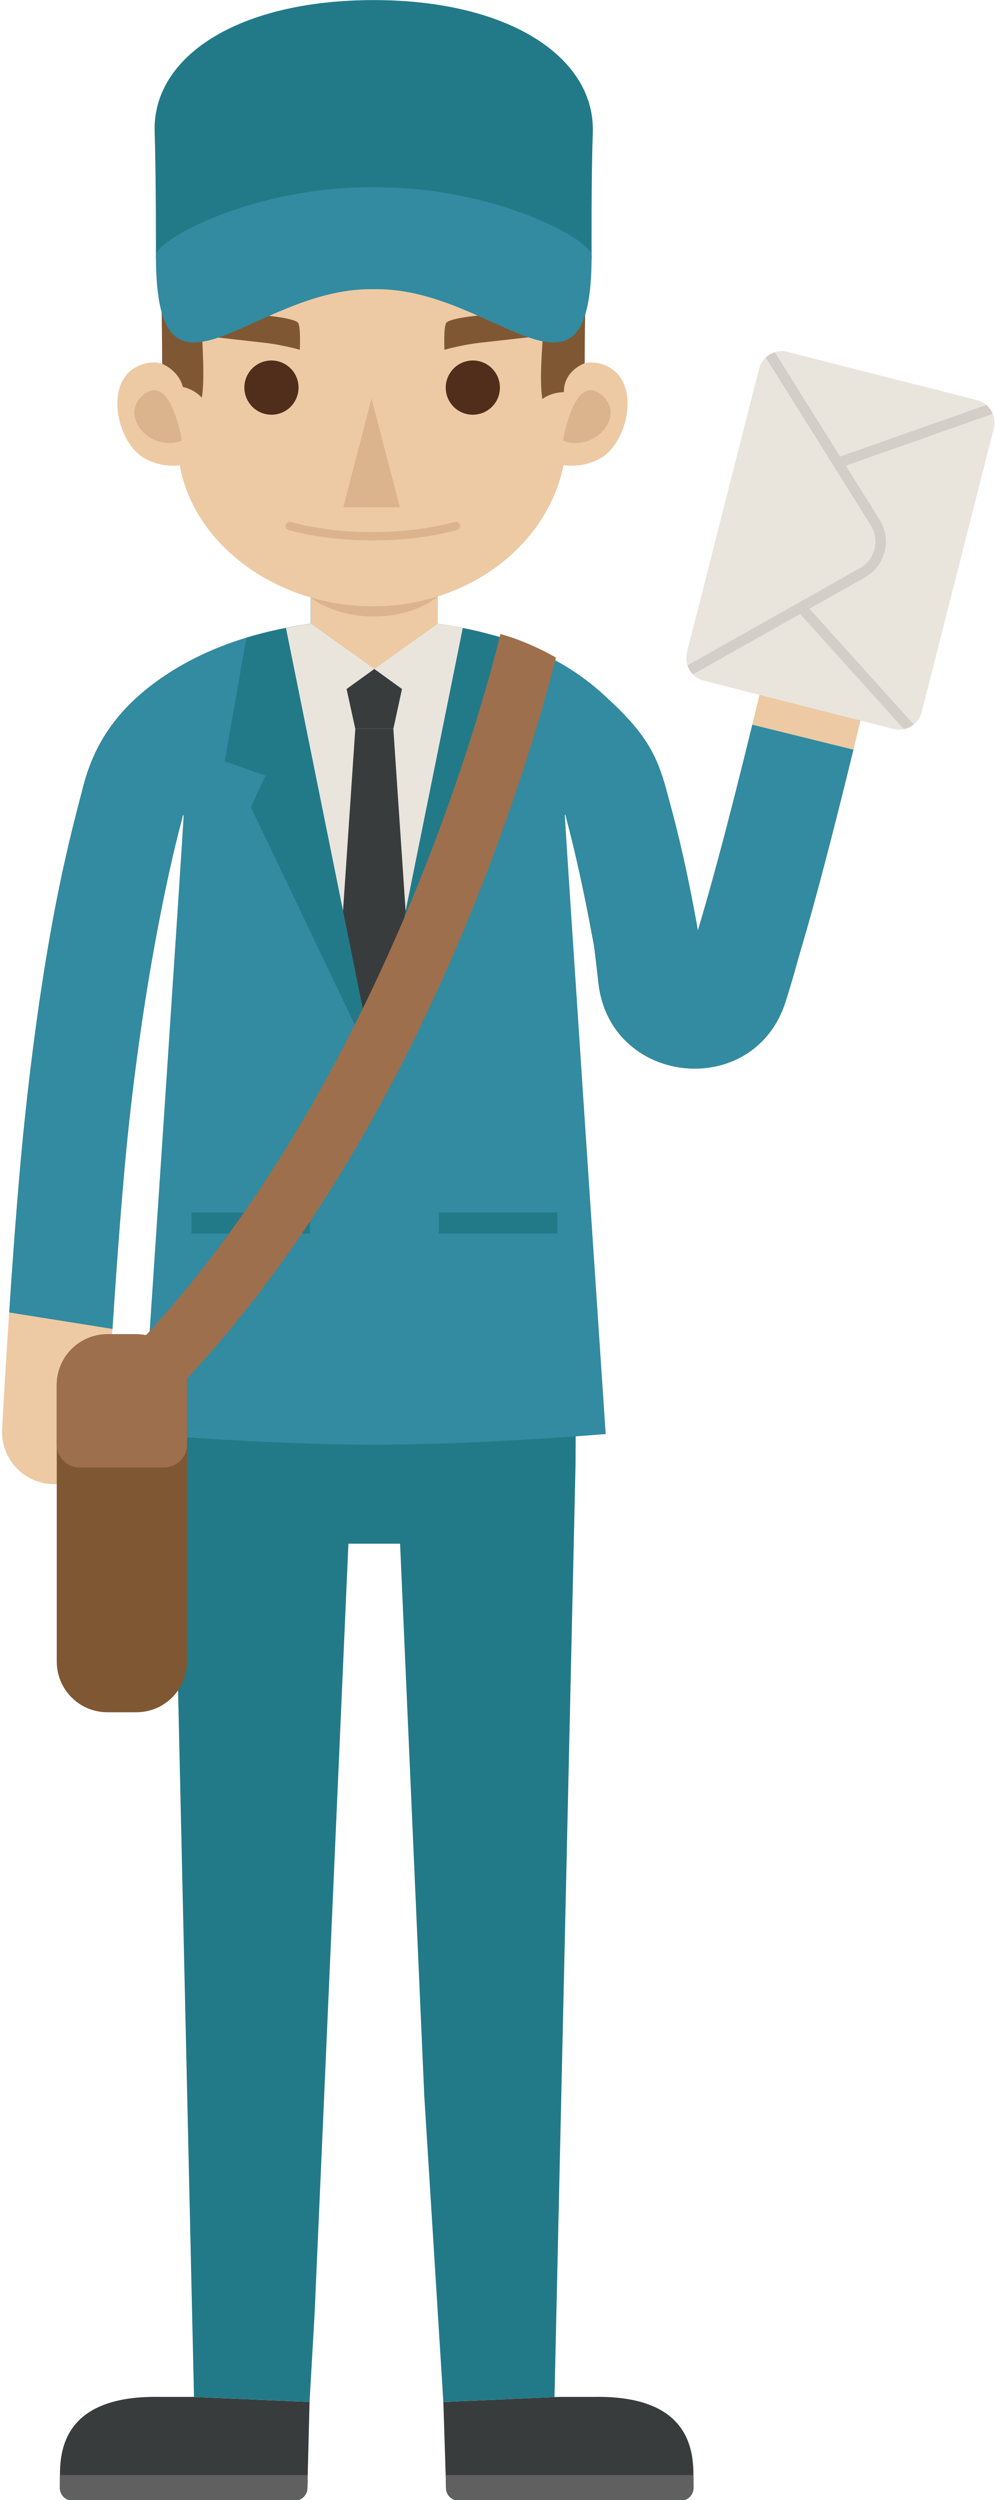 <?xml version="1.0" encoding="UTF-8"?><svg xmlns="http://www.w3.org/2000/svg" xmlns:xlink="http://www.w3.org/1999/xlink" height="122.0" preserveAspectRatio="xMidYMid meet" version="1.0" viewBox="-0.1 0.0 48.6 122.0" width="48.6" zoomAndPan="magnify"><defs><clipPath id="a"><path d="M 2 116 L 16 116 L 16 122.039 L 2 122.039 Z M 2 116"/></clipPath><clipPath id="b"><path d="M 2 120 L 15 120 L 15 122.039 L 2 122.039 Z M 2 120"/></clipPath><clipPath id="c"><path d="M 21 116 L 34 116 L 34 122.039 L 21 122.039 Z M 21 116"/></clipPath><clipPath id="d"><path d="M 21 120 L 34 120 L 34 122.039 L 21 122.039 Z M 21 120"/></clipPath><clipPath id="e"><path d="M 33 17 L 48.48 17 L 48.48 36 L 33 36 Z M 33 17"/></clipPath></defs><g><g><path d="M 8.328 67.074 L 8.348 71.457 L 9.375 116.973 L 9.355 116.973 L 15.02 117.223 L 15.266 112.934 L 16.918 75.336 L 19.441 75.336 L 20.625 102.316 L 21.555 117.223 L 27.211 116.973 L 26.984 116.973 L 28.012 71.457 L 28.031 67.074 C 25.98 67.074 18.211 67.074 18.184 67.074 C 18.16 67.074 10.363 67.074 8.328 67.074" fill="#227a89"/></g><g clip-path="url(#a)"><path d="M 15.02 117.223 L 14.93 120.789 L 14.914 121.379 L 14.914 121.414 C 14.914 121.762 14.633 122.039 14.289 122.039 L 3.449 122.039 C 3.105 122.039 2.824 121.762 2.824 121.414 L 2.828 120.789 C 2.824 119.766 3.027 118.332 4.559 117.543 C 4.668 117.488 4.785 117.434 4.906 117.387 C 5.012 117.344 5.125 117.305 5.242 117.266 C 5.875 117.07 6.668 116.957 7.668 116.973 L 9.344 116.973 L 15.02 117.223" fill="#393c3d"/></g><g clip-path="url(#b)"><path d="M 2.824 121.414 C 2.824 121.762 3.105 122.039 3.449 122.039 L 14.289 122.039 C 14.633 122.039 14.914 121.762 14.914 121.414 L 14.914 121.379 L 14.93 120.789 L 2.828 120.789 L 2.824 121.414" fill="#606060"/></g><g clip-path="url(#c)"><path d="M 21.555 117.223 L 21.668 120.789 L 21.684 121.379 L 21.684 121.414 C 21.684 121.762 21.965 122.039 22.309 122.039 L 33.148 122.039 C 33.492 122.039 33.773 121.762 33.773 121.414 L 33.77 120.789 C 33.773 119.766 33.57 118.332 32.039 117.543 C 31.93 117.488 31.812 117.434 31.691 117.387 C 31.586 117.344 31.473 117.305 31.355 117.266 C 30.723 117.07 29.93 116.957 28.934 116.973 L 27.23 116.973 L 21.555 117.223" fill="#393c3d"/></g><g clip-path="url(#d)"><path d="M 33.773 121.414 C 33.773 121.762 33.492 122.039 33.148 122.039 L 22.309 122.039 C 21.965 122.039 21.684 121.762 21.684 121.414 L 21.684 121.379 L 21.668 120.789 L 33.77 120.789 L 33.773 121.414" fill="#606060"/></g><g><path d="M 41.148 27.316 C 41.102 27.309 41.059 27.297 41.012 27.289 C 39.688 27.059 38.402 27.906 38.098 29.23 C 38.078 29.324 35.961 38.562 34.414 43.941 C 34.273 44.441 34.129 44.926 33.988 45.402 C 33.348 41.77 32.766 39.715 32.465 38.598 C 31.969 36.777 31.422 35.742 29.34 33.863 C 27.75 32.422 25.879 31.539 24.051 31.016 C 23.523 30.867 23 30.742 22.492 30.645 C 22.074 30.559 21.672 30.492 21.281 30.441 L 21.281 25.641 L 15.078 25.641 L 15.078 30.438 C 14.688 30.492 14.281 30.559 13.863 30.641 C 13.355 30.738 12.836 30.859 12.301 31.012 C 10.969 31.387 9.582 31.941 8.281 32.758 C 5.445 34.539 4.418 36.562 3.934 38.488 C 3.449 40.414 2.172 44.742 1.137 54.348 C 0.52 60.051 0.023 69.355 0.004 69.75 C -0.07 71.152 1.008 72.352 2.41 72.426 C 2.457 72.426 2.5 72.43 2.547 72.43 C 3.891 72.43 5.012 71.375 5.086 70.02 C 5.09 69.922 5.594 60.457 6.195 54.891 C 7.176 45.809 8.738 40.172 8.773 40.051 C 8.797 39.961 8.816 39.871 8.832 39.785 C 8.855 39.785 8.871 39.789 8.871 39.789 C 8.801 41.246 8.379 64.602 8.324 66.348 L 8.328 67.074 C 10.363 67.074 18.16 67.074 18.184 67.074 C 18.211 67.074 25.98 67.074 28.031 67.074 L 28.035 66.348 C 27.98 64.602 27.559 41.23 27.488 39.77 C 27.488 39.77 27.5 39.77 27.523 39.766 C 27.539 39.859 27.559 39.953 27.586 40.047 C 27.594 40.082 28.211 42.285 28.91 46.152 C 28.93 46.25 29.012 46.938 29.129 47.984 C 29.703 53 36.719 53.711 38.266 48.906 C 38.445 48.34 38.617 47.77 38.777 47.195 C 38.941 46.602 39.125 45.984 39.309 45.348 C 40.891 39.832 42.973 30.75 43.059 30.367 C 43.375 28.996 42.516 27.633 41.148 27.316" fill="#edcaa4"/></g><g><path d="M 36.645 35.367 C 35.953 38.203 35.121 41.477 34.414 43.941 C 34.273 44.441 34.129 44.926 33.988 45.402 C 33.348 41.777 32.77 39.727 32.465 38.609 C 32.465 38.605 32.465 38.602 32.465 38.598 C 31.969 36.777 31.422 35.742 29.34 33.863 C 27.75 32.422 25.879 31.539 24.051 31.016 C 23.523 30.867 23 30.742 22.492 30.645 C 22.074 30.559 21.668 30.492 21.281 30.441 L 21.281 27.598 C 20.082 27.668 19.098 27.617 18.711 27.617 C 18.711 27.617 16.672 27.664 15.078 27.578 L 15.078 30.438 C 14.688 30.492 14.281 30.559 13.863 30.641 C 13.355 30.738 12.836 30.859 12.301 31.012 C 10.969 31.387 9.582 31.941 8.281 32.758 C 5.445 34.539 4.418 36.562 3.934 38.488 C 3.449 40.414 2.172 44.742 1.137 54.348 C 0.828 57.203 0.551 60.961 0.348 64.051 L 5.395 64.855 C 5.598 61.723 5.883 57.781 6.195 54.891 C 7.176 45.809 8.738 40.172 8.773 40.051 C 8.797 39.961 8.816 39.871 8.832 39.785 C 8.855 39.785 8.871 39.785 8.871 39.785 C 8.801 41.246 6.875 69.984 6.875 69.984 C 6.875 69.984 7.867 70.07 9.395 70.168 C 9.535 70.18 9.68 70.188 9.832 70.199 C 12.082 70.344 15.277 70.504 18.184 70.504 C 23.379 70.504 29.484 69.984 29.484 69.984 C 29.484 69.984 27.559 41.23 27.488 39.77 C 27.488 39.77 27.5 39.77 27.523 39.766 C 27.535 39.844 27.555 39.922 27.574 40 C 27.578 40.016 27.582 40.031 27.586 40.047 C 27.594 40.082 28.211 42.285 28.91 46.152 C 28.93 46.25 29.012 46.938 29.129 47.984 C 29.703 53 36.719 53.711 38.266 48.906 C 38.445 48.34 38.617 47.77 38.777 47.195 C 38.941 46.602 39.125 45.984 39.309 45.348 C 40.043 42.785 40.883 39.457 41.586 36.586 L 36.645 35.367" fill="#328ba0"/></g><g><path d="M 27.121 60.203 L 21.336 60.203 L 21.336 59.172 L 27.121 59.172 L 27.121 60.203" fill="#227a89"/></g><g><path d="M 15.035 60.203 L 9.25 60.203 L 9.25 59.172 L 15.035 59.172 L 15.035 60.203" fill="#227a89"/></g><g><path d="M 24.059 31.012 C 24.059 31.016 24.059 31.016 24.059 31.02 L 18.188 50.562 L 12.309 31.012 C 12.84 30.863 13.363 30.742 13.867 30.645 C 15.668 30.289 17.242 30.23 18.184 30.23 C 18.188 30.23 18.188 30.23 18.188 30.23 C 19.133 30.23 20.707 30.289 22.504 30.645 C 23.008 30.742 23.531 30.863 24.059 31.012" fill="#eae5dc"/></g><g><path d="M 19.113 35.57 L 17.254 35.57 L 16.828 33.625 L 18.184 32.648 L 19.535 33.625 L 19.113 35.57" fill="#393c3d"/></g><g><path d="M 19.902 47.273 L 18.184 52.016 L 16.465 47.273 L 17.254 35.57 L 19.113 35.57 L 19.902 47.273" fill="#393c3d"/></g><g><path d="M 18.184 52.016 L 12.152 39.387 L 12.867 37.855 L 10.875 37.152 L 11.934 31.125 C 12.059 31.086 12.184 31.047 12.309 31.012 C 12.84 30.863 13.363 30.742 13.867 30.645 L 18.184 52.016" fill="#227a89"/></g><g><path d="M 25.492 37.152 L 23.504 37.855 L 24.219 39.387 L 18.184 52.016 L 22.504 30.648 C 23.004 30.746 23.527 30.867 24.059 31.02 C 24.184 31.055 24.312 31.094 24.438 31.133 L 25.492 37.152" fill="#227a89"/></g><g><path d="M 21.285 25.645 L 15.086 25.645 L 15.086 30.441 L 18.184 32.648 L 21.285 30.441 L 21.285 25.645" fill="#edcaa4"/></g><g><path d="M 15.078 29.16 L 21.281 29.109 C 21.281 29.109 20.207 30.086 18.18 30.086 C 16.152 30.086 15.078 29.16 15.078 29.16" fill="#dbb38d"/></g><g><path d="M 8.094 68.258 L 6.023 66.215 C 12.895 59.246 17.504 50.047 20.16 43.559 C 23.059 36.48 24.328 30.996 24.34 30.941 C 25.25 31.195 26.156 31.582 27.055 32.09 C 26.672 33.629 25.375 38.488 22.875 44.609 C 21.125 48.891 19.145 52.898 16.988 56.52 C 14.281 61.066 11.289 65.016 8.094 68.258" fill="#9e6f4c"/></g><g><path d="M 6.562 83.562 L 5.145 83.562 C 3.777 83.562 2.672 82.453 2.672 81.086 L 2.672 67.59 C 2.672 66.223 3.777 65.113 5.145 65.113 L 6.562 65.113 C 7.93 65.113 9.035 66.223 9.035 67.59 L 9.035 81.086 C 9.035 82.453 7.93 83.562 6.562 83.562" fill="#7f5732"/></g><g><path d="M 6.562 65.113 L 5.145 65.113 C 3.777 65.113 2.672 66.223 2.672 67.59 L 2.672 70.5 C 2.672 71.117 3.168 71.613 3.781 71.613 L 7.926 71.613 C 8.539 71.613 9.035 71.117 9.035 70.5 L 9.035 67.59 C 9.035 66.223 7.93 65.113 6.562 65.113" fill="#9e6f4c"/></g><g><path d="M 27.582 7.969 L 8.844 7.945 C 8.844 7.945 8.934 12.77 8.68 15.008 C 8.535 16.293 8.617 20.605 8.586 21.113 C 8.309 25.746 12.789 29.555 18.031 29.59 C 23.277 29.625 27.551 25.891 27.578 21.246 C 27.578 21.246 27.598 17.422 27.512 16.504 C 27.477 16.113 27.477 15.688 27.457 15.203 C 27.371 13.113 27.582 7.969 27.582 7.969" fill="#edcaa4"/></g><g><path d="M 9.609 22.441 C 9.609 22.441 8.344 23.133 6.961 22.367 C 5.578 21.602 4.93 18.531 6.738 17.824 C 8.551 17.117 9.078 19.398 9.078 19.398 L 9.609 22.441" fill="#edcaa4"/></g><g><path d="M 8.781 21.5 C 8.781 21.5 8.25 18.141 6.898 19.277 C 6.07 19.977 6.543 20.98 7.301 21.398 C 7.777 21.66 8.398 21.691 8.781 21.5" fill="#dbb38d"/></g><g><path d="M 26.574 22.441 C 26.574 22.441 27.844 23.133 29.227 22.367 C 30.605 21.602 31.258 18.531 29.445 17.824 C 27.633 17.117 27.109 19.398 27.109 19.398 L 26.574 22.441" fill="#edcaa4"/></g><g><path d="M 27.402 21.5 C 27.402 21.5 27.938 18.141 29.289 19.277 C 30.117 19.977 29.641 20.98 28.883 21.398 C 28.41 21.66 27.785 21.691 27.402 21.5" fill="#dbb38d"/></g><g><path d="M 18.086 26.375 C 15.629 26.375 14.055 25.879 13.988 25.859 C 13.883 25.824 13.824 25.711 13.859 25.602 C 13.891 25.496 14.008 25.438 14.113 25.473 C 14.129 25.477 15.695 25.969 18.086 25.969 C 20.473 25.969 22.094 25.477 22.109 25.473 C 22.215 25.438 22.328 25.5 22.363 25.605 C 22.395 25.711 22.336 25.824 22.23 25.859 C 22.16 25.879 20.539 26.375 18.086 26.375" fill="#dbb38d"/></g><g><path d="M 10.375 16.453 C 10.375 16.453 12.371 16.676 12.867 16.734 C 13.582 16.812 14.527 17.055 14.543 17.074 C 14.543 17.074 14.598 16 14.465 15.766 C 14.336 15.527 12.73 15.336 11.734 15.344 C 10.742 15.352 10.652 15.332 10.375 16.453" fill="#7f5732"/></g><g><path d="M 25.777 16.453 C 25.777 16.453 23.785 16.676 23.285 16.734 C 22.574 16.812 21.629 17.055 21.609 17.074 C 21.609 17.074 21.559 16 21.691 15.766 C 21.82 15.527 23.426 15.336 24.418 15.344 C 25.414 15.352 25.5 15.332 25.777 16.453" fill="#7f5732"/></g><g><path d="M 19.43 24.758 L 16.668 24.758 L 18.047 19.445 Z M 19.43 24.758" fill="#dbb38d"/></g><g><path d="M 14.262 18.184 C 14.664 18.793 14.5 19.613 13.891 20.02 C 13.281 20.422 12.461 20.258 12.059 19.648 C 11.652 19.039 11.816 18.219 12.426 17.812 C 13.035 17.41 13.855 17.574 14.262 18.184" fill="#512e1b"/></g><g><path d="M 21.895 18.184 C 21.488 18.793 21.652 19.613 22.262 20.02 C 22.871 20.422 23.691 20.258 24.098 19.648 C 24.5 19.039 24.336 18.219 23.727 17.812 C 23.121 17.41 22.297 17.574 21.895 18.184" fill="#512e1b"/></g><g><path d="M 18.129 0.883 C 10.137 0.883 7.316 9.473 7.605 11.273 C 7.77 12.297 7.816 15.805 7.82 17.754 C 7.82 17.754 8.625 18.07 8.832 18.883 C 9.426 19.012 9.754 19.406 9.758 19.406 C 10.07 17.5 9.25 12.727 9.895 11.02 C 10.199 10.254 13.445 11.875 18.137 11.875 C 22.828 11.875 26.133 10.242 26.379 11.02 C 27.023 12.727 26.074 17.566 26.391 19.473 C 26.391 19.473 26.777 19.152 27.441 19.137 C 27.434 18.07 28.457 17.73 28.457 17.73 C 28.465 15.672 28.512 12.254 28.668 11.273 C 28.957 9.473 26.125 0.883 18.129 0.883" fill="#7f5732"/></g><g><path d="M 18.156 0.004 C 11.559 0.004 7.332 2.742 7.453 6.445 C 7.527 8.668 7.516 12.648 7.516 12.648 L 18.156 11 L 28.797 12.648 C 28.797 12.648 28.773 8.699 28.855 6.504 C 28.996 2.793 24.754 0.004 18.156 0.004" fill="#227a89"/></g><g><path d="M 18.324 9.141 C 18.266 9.141 18.211 9.141 18.156 9.141 C 18.102 9.141 18.043 9.141 17.988 9.141 C 12.203 9.141 7.516 11.703 7.516 12.48 C 7.516 20.938 12.203 14.113 17.988 14.113 C 18.043 14.113 18.102 14.113 18.156 14.113 C 18.211 14.113 18.266 14.113 18.324 14.113 C 24.105 14.113 28.797 20.938 28.797 12.48 C 28.797 11.703 24.105 9.141 18.324 9.141" fill="#328ba0"/></g><g clip-path="url(#e)"><g><path d="M 36.977 17.992 L 33.453 31.836 C 33.301 32.445 33.668 33.066 34.277 33.219 L 43.535 35.574 C 44.145 35.73 44.762 35.363 44.918 34.754 L 48.441 20.91 C 48.594 20.301 48.227 19.684 47.621 19.527 L 38.359 17.172 C 37.75 17.016 37.133 17.383 36.977 17.992" fill="#eae5dc"/></g><g><path d="M 40.934 22.281 L 37.746 17.188 C 37.582 17.238 37.43 17.324 37.301 17.445 L 42.43 25.633 C 42.648 25.984 42.715 26.395 42.613 26.797 C 42.512 27.199 42.254 27.531 41.895 27.73 L 33.477 32.473 C 33.531 32.637 33.621 32.789 33.742 32.914 L 38.98 29.965 L 44.051 35.586 C 44.227 35.551 44.395 35.469 44.531 35.355 L 39.438 29.707 L 42.148 28.18 C 42.629 27.906 42.973 27.461 43.109 26.922 C 43.246 26.387 43.16 25.832 42.863 25.359 L 41.215 22.727 L 48.391 20.195 C 48.32 20.031 48.215 19.883 48.078 19.762 L 40.934 22.281" fill="#d3cec7"/></g></g></g></svg>